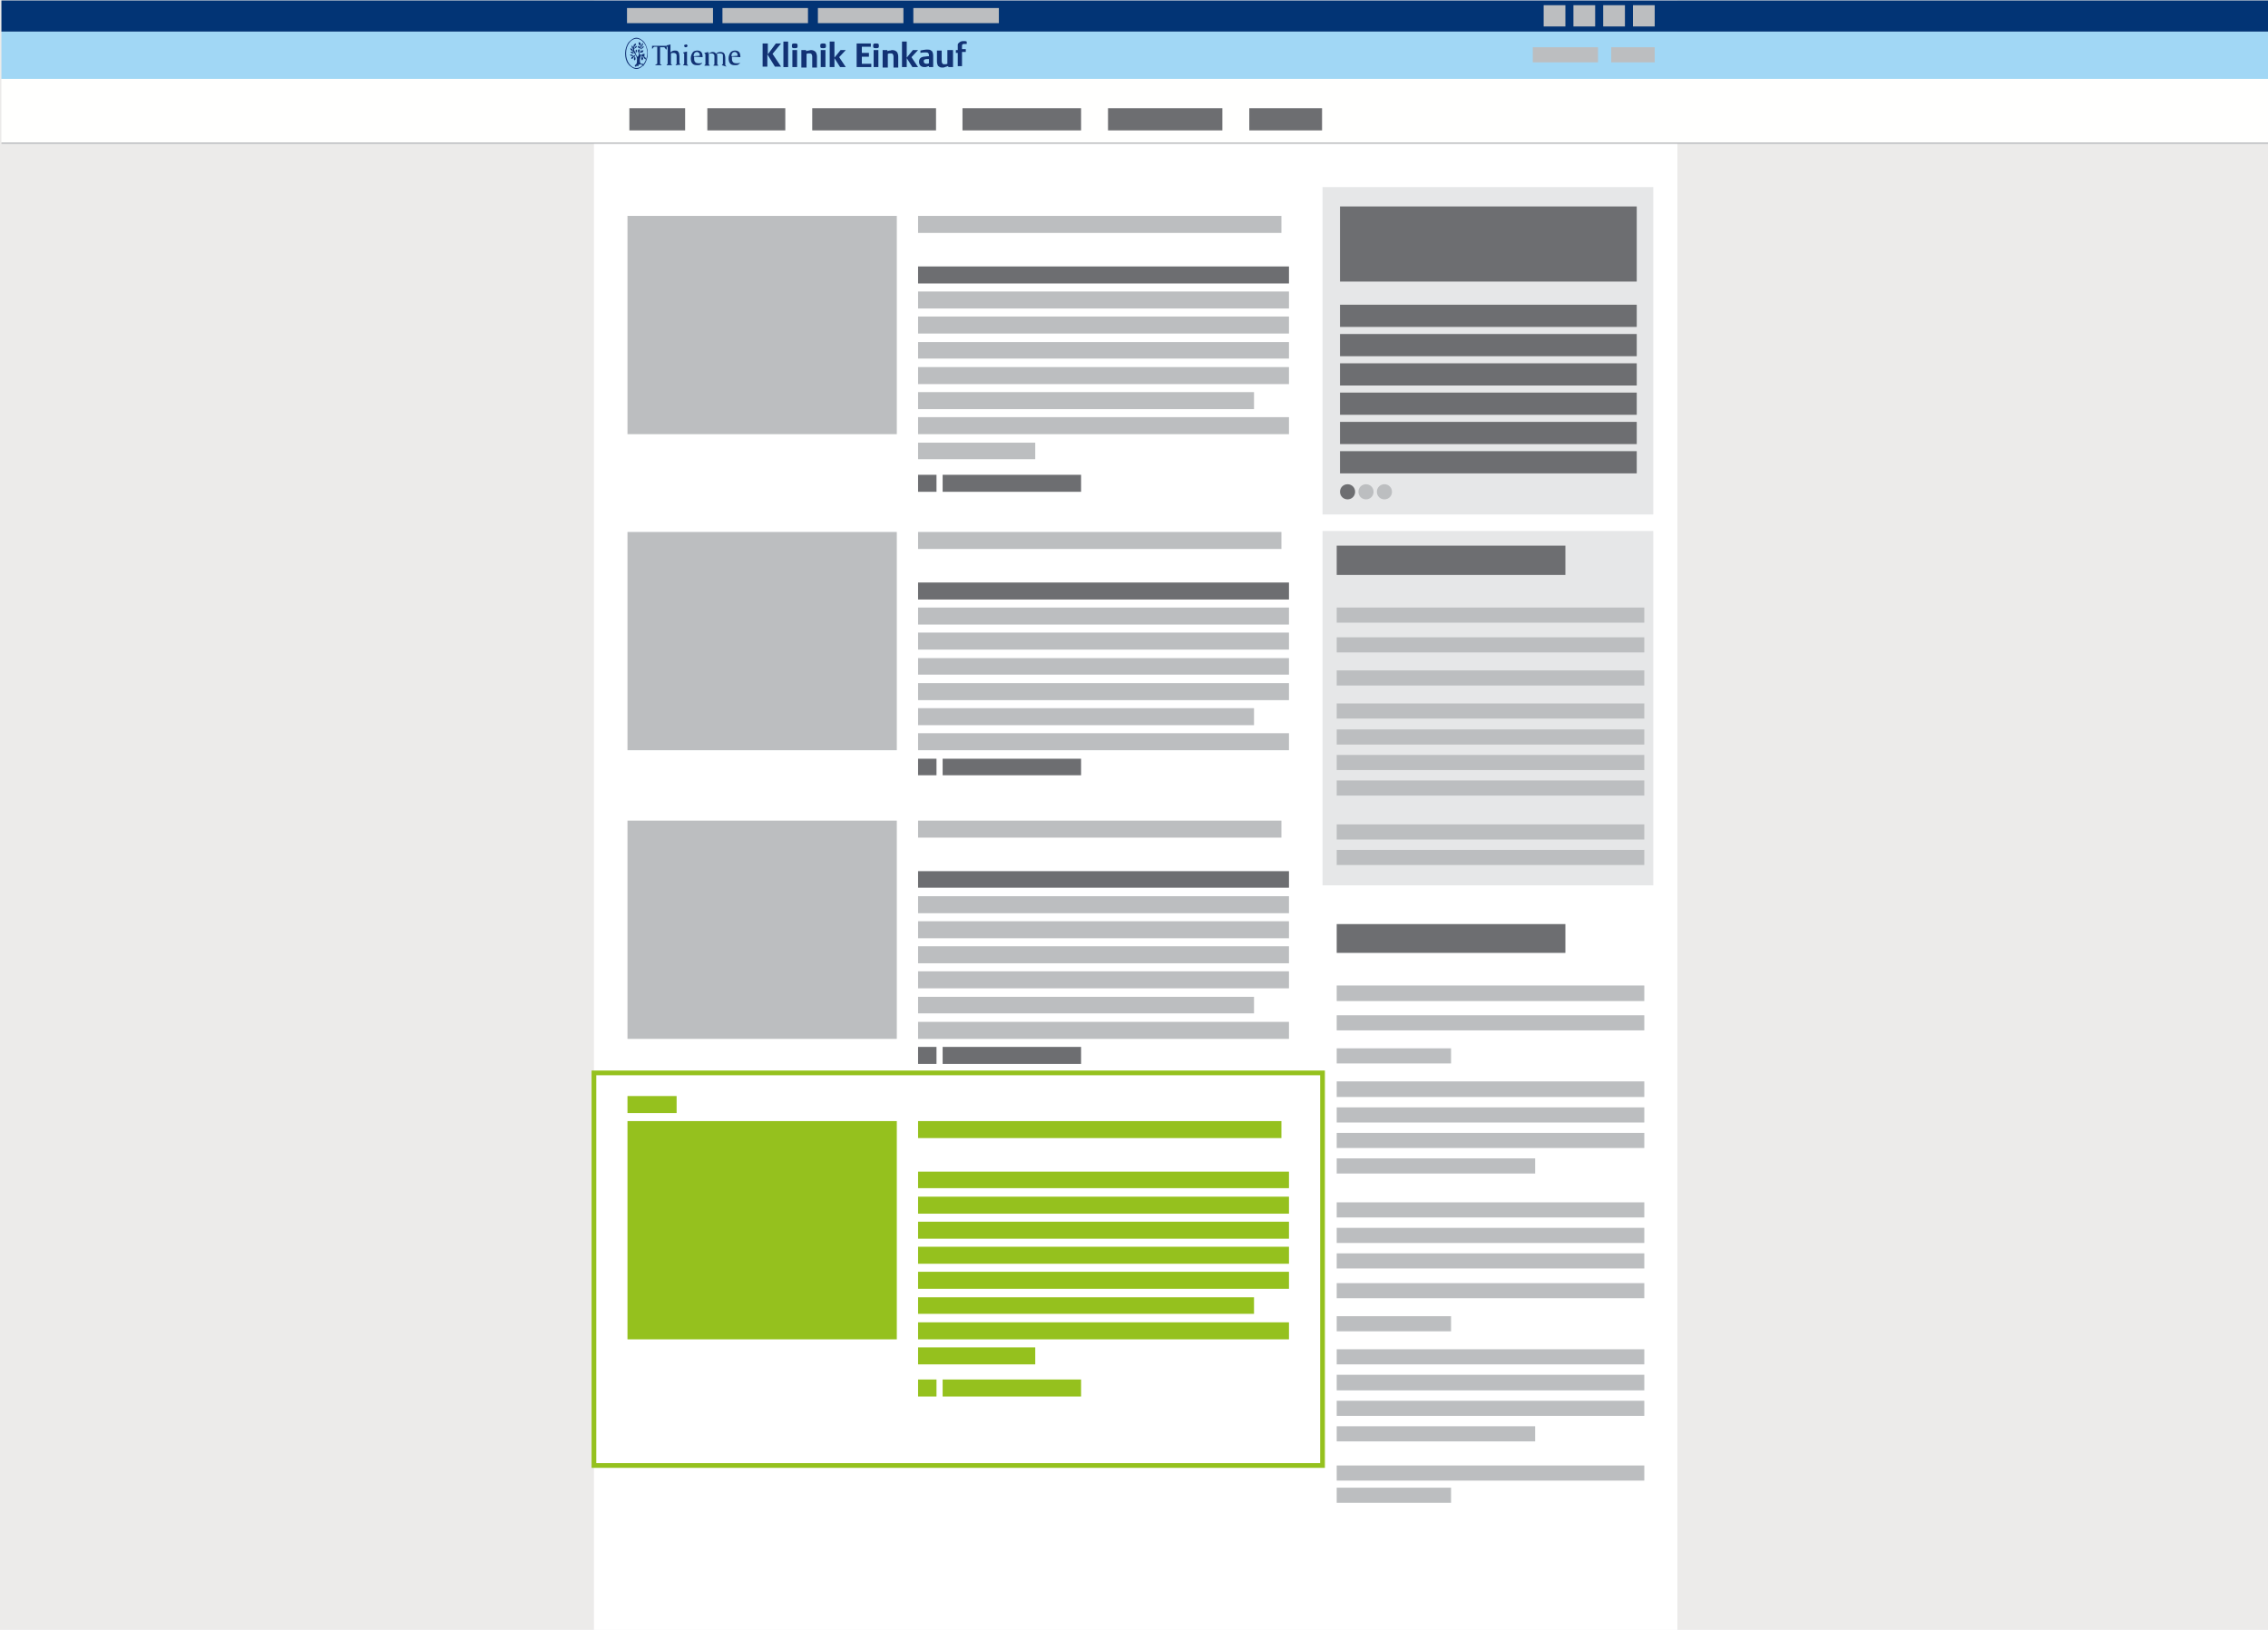 <?xml version="1.0" encoding="utf-8"?>
<!-- Generator: Adobe Illustrator 21.1.0, SVG Export Plug-In . SVG Version: 6.00 Build 0)  -->
<svg version="1.1" id="Ebene_1" xmlns="http://www.w3.org/2000/svg" xmlns:xlink="http://www.w3.org/1999/xlink" x="0px" y="0px"
	 viewBox="0 0 480 345" style="enable-background:new 0 0 480 345;" xml:space="preserve">
<style type="text/css">
	.st0{clip-path:url(#SVGID_2_);fill:#ECEBEA;}
	.st1{clip-path:url(#SVGID_4_);fill:#FFFFFF;}
	.st2{clip-path:url(#SVGID_6_);fill:#023475;}
	.st3{clip-path:url(#SVGID_8_);fill:#A1D7F5;}
	.st4{clip-path:url(#SVGID_10_);fill:#FFFFFE;}
	.st5{fill:#BCBEC0;}
	.st6{clip-path:url(#SVGID_12_);fill:none;stroke:#BCBEC0;stroke-width:0.3;}
	.st7{fill:#123274;}
	.st8{fill:#E6E7E8;}
	.st9{fill:#6D6E71;}
	.st10{fill:#95C11E;}
	.st11{fill:none;stroke:#95C11E;}
</style>
<g>
	<g>
		<g>
			<g>
				<defs>
					<rect id="SVGID_1_" width="480" height="349.4"/>
				</defs>
				<clipPath id="SVGID_2_">
					<use xlink:href="#SVGID_1_"  style="overflow:visible;"/>
				</clipPath>
				<polygon class="st0" points="0,0 0,349.4 480.3,349.4 480.3,0 				"/>
			</g>
		</g>
	</g>
	<g>
		<g>
			<g>
				<defs>
					<rect id="SVGID_3_" width="480" height="349.4"/>
				</defs>
				<clipPath id="SVGID_4_">
					<use xlink:href="#SVGID_3_"  style="overflow:visible;"/>
				</clipPath>
				<polygon class="st1" points="125.7,0.1 125.7,349.4 355,349.4 355,0.1 				"/>
			</g>
		</g>
	</g>
	<g>
		<g>
			<g>
				<defs>
					<rect id="SVGID_5_" width="480" height="349.4"/>
				</defs>
				<clipPath id="SVGID_6_">
					<use xlink:href="#SVGID_5_"  style="overflow:visible;"/>
				</clipPath>
				<polygon class="st2" points="0.3,0.1 0.3,6.7 480.3,6.7 480.3,0.1 				"/>
			</g>
		</g>
	</g>
	<g>
		<g>
			<g>
				<defs>
					<rect id="SVGID_7_" width="480" height="349.4"/>
				</defs>
				<clipPath id="SVGID_8_">
					<use xlink:href="#SVGID_7_"  style="overflow:visible;"/>
				</clipPath>
				<polygon class="st3" points="0.3,6.7 0.3,16.7 480.3,16.7 480.3,6.7 				"/>
			</g>
		</g>
	</g>
	<g>
		<g>
			<g>
				<defs>
					<rect id="SVGID_9_" width="480" height="349.4"/>
				</defs>
				<clipPath id="SVGID_10_">
					<use xlink:href="#SVGID_9_"  style="overflow:visible;"/>
				</clipPath>
				<polygon class="st4" points="0.3,16.7 0.3,30.3 480.3,30.3 480.3,16.7 				"/>
			</g>
		</g>
	</g>
</g>
<polygon class="st5" points="132.7,1.7 132.7,4.9 150.9,4.9 150.9,1.7 "/>
<polygon class="st5" points="152.9,1.7 152.9,4.9 171,4.9 171,1.7 "/>
<polygon class="st5" points="173.1,1.7 173.1,4.9 191.2,4.9 191.2,1.7 "/>
<polygon class="st5" points="193.3,1.7 193.3,4.9 211.4,4.9 211.4,1.7 "/>
<polygon class="st5" points="326.7,1.1 326.7,5.6 331.3,5.6 331.3,1.1 "/>
<polygon class="st5" points="333,1.1 333,5.6 337.6,5.6 337.6,1.1 "/>
<polygon class="st5" points="339.3,1.1 339.3,5.6 343.9,5.6 343.9,1.1 "/>
<polygon class="st5" points="345.6,1.1 345.6,5.6 350.2,5.6 350.2,1.1 "/>
<g>
	<g>
		<g>
			<g>
				<defs>
					<rect id="SVGID_11_" width="480" height="349.4"/>
				</defs>
				<clipPath id="SVGID_12_">
					<use xlink:href="#SVGID_11_"  style="overflow:visible;"/>
				</clipPath>
				<line class="st6" x1="482.1" y1="30.3" x2="0.3" y2="30.3"/>
			</g>
		</g>
	</g>
</g>
<path class="st7" d="M136.5,11.5c-0.1-0.1-0.2-0.1-0.3-0.1c-0.3,0-0.3,0.3-0.6,0.2c-0.1,0-0.3-0.2-0.3-0.3c0.1-0.2,0.4-0.2,0.6-0.2
	c0.2,0,0.2-0.3,0.3-0.4l0,0c-0.1,0-0.3-0.1-0.4,0c-0.1,0-0.2,0.2-0.3,0.3c0,0-0.1,0.1-0.1,0c0.1-0.2,0.1-0.4,0.3-0.6
	c0.1-0.1,0.2-0.1,0.3-0.2c0.2-0.1,0.2-0.3,0.3-0.4l0,0c-0.1,0-0.3,0-0.4,0.2c-0.1,0.1-0.1,0.3-0.2,0.3c0,0-0.1-0.2,0-0.3
	c0-0.1,0.2-0.2,0.3-0.4c0.1-0.1,0-0.3,0.1-0.5l0,0c-0.1,0-0.2,0.1-0.3,0.3c-0.1,0.1,0.1,0.3-0.1,0.4c-0.1-0.1-0.1-0.2-0.1-0.3
	s0-0.2,0-0.3c-0.1-0.2-0.2-0.2-0.4-0.3l0,0c0,0.1-0.1,0.3,0,0.5c0.1,0.1,0.2,0.2,0.3,0.3c0,0.1,0.1,0.2,0.1,0.4h-0.1
	c0-0.3-0.3-0.3-0.5-0.4l0,0c0,0.1,0,0.3,0.1,0.4c0.2,0.2,0.4,0.1,0.5,0.2c0.1,0.3-0.1,0.6-0.3,0.9c-0.1-0.2,0-0.3,0.1-0.5
	c0-0.1-0.1-0.3-0.2-0.3l0,0c-0.1,0.1-0.2,0.2-0.2,0.4c0,0.1,0,0.2,0.1,0.3s0.1,0.3,0.1,0.4c0,0.2-0.2,0.5-0.2,0.5s-0.1,0.1-0.1,0
	c-0.1-0.1-0.2-0.3-0.3-0.5c-0.2-0.3,0.3-0.5,0.2-0.8c0-0.1-0.1-0.2-0.2-0.2l0,0c0,0.1-0.1,0.2-0.1,0.3s0.1,0.2,0.1,0.3
	s0,0.1-0.1,0.1c-0.1-0.2-0.3-0.5-0.3-0.7c0-0.3,0.4-0.3,0.5-0.5c0.1-0.1,0.1-0.2,0.1-0.3l0,0c0,0-0.1,0-0.2,0.1
	c-0.3,0.1-0.2,0.4-0.4,0.5c0-0.2,0.1-0.5,0.1-0.5c0.1-0.1,0.1-0.1,0.2-0.2c0.1-0.1,0.1-0.3,0.1-0.4l0,0c-0.2,0.1-0.3,0.1-0.4,0.2
	c-0.1,0.1-0.1,0.2-0.1,0.3s-0.1,0.4-0.1,0.6c-0.1-0.1,0-0.2,0-0.3s-0.2-0.3-0.2-0.4l0,0c-0.1,0.1-0.1,0.3-0.1,0.4
	c0,0.1,0.1,0.2,0.2,0.3c0.1,0.1,0.2,0.3,0.1,0.4c0,0-0.1,0-0.1-0.1c0-0.3-0.3-0.3-0.5-0.4l0,0c0,0.3,0.2,0.5,0.4,0.6
	s0.4,0.3,0.5,0.5c-0.2,0-0.3-0.2-0.4-0.3c-0.2-0.1-0.5,0-0.5,0l0,0c0.2,0.2,0.4,0.4,0.7,0.3c0.1,0,0.3,0.1,0.4,0.1
	c0,0.2-0.2,0.3-0.3,0.4c-0.2,0.1-0.2-0.1-0.4-0.2c-0.2-0.1-0.4,0-0.5,0l0,0c0,0,0.1,0.1,0.2,0.2c0.2,0.1,0.4,0,0.5,0.1
	c-0.1,0.1-0.2,0.1-0.3,0.2c-0.1,0.1-0.1,0.2-0.1,0.4l0,0c0.1-0.1,0.4-0.1,0.4-0.2c0.1-0.1,0-0.2,0.3-0.4c0,0.1,0,0.2-0.1,0.4
	s0,0.4,0.1,0.5l0,0c0.1-0.1,0.2-0.2,0.2-0.3c0-0.2,0-0.3-0.1-0.4c-0.1-0.1,0-0.3,0.1-0.5c0.2,0.4,0.4,0.7,0.3,1.2
	c0,0.2,0,0.5-0.1,0.7s-0.5,0.3-0.3,0.5c0.1,0.1,0.1,0.2,0.2,0.1c0.1,0,0.1-0.1,0.1-0.2c0.1,0,0.2,0.1,0.4,0.1c0.1,0,0-0.1,0-0.2
	c0-0.1,0.1-0.2,0.2-0.1c0.1,0,0.1-0.1,0.2-0.1c0.2,0,0.5,0.2,0.7,0.3c0,0,0,0,0.1,0c0-0.1-0.1-0.1-0.2-0.2c0,0,0.1,0,0.1-0.1
	c-0.1-0.1-0.3-0.1-0.4-0.1c-0.1,0-0.3-0.1-0.3-0.2c-0.2-0.5,0-1.2,0.2-1.6c0.3,0.2,0,0.5,0,0.7c0,0.1,0.1,0.3,0.2,0.4l0,0
	c0,0,0.1-0.1,0.2-0.3c0.1-0.2-0.2-0.4-0.1-0.6c0.2,0.1,0.2,0.3,0.3,0.4c0.1,0.2,0.3,0.2,0.4,0.3l0,0c0-0.2,0-0.3-0.1-0.4
	c-0.1-0.2-0.3-0.1-0.4-0.2c0.1-0.1,0.2,0,0.3,0C136.2,11.7,136.4,11.6,136.5,11.5L136.5,11.5L136.5,11.5z"/>
<path class="st7" d="M134.7,14.4c-1.2,0-2.2-1.4-2.2-3.1s1-3.1,2.2-3.1c0.6,0,1.1,0.3,1.6,0.9c0.2,0.3,0.4,0.6,0.5,1
	s0.2,0.8,0.2,1.2C136.9,13,135.9,14.4,134.7,14.4L134.7,14.4z M136.4,9c-0.2-0.3-0.5-0.5-0.8-0.7C135.3,8.1,135,8,134.7,8
	s-0.6,0.1-0.9,0.3c-0.3,0.2-0.5,0.4-0.8,0.7c-0.4,0.6-0.7,1.4-0.7,2.3c0,0.9,0.2,1.7,0.7,2.3c0.2,0.3,0.5,0.5,0.8,0.7
	s0.6,0.3,0.9,0.3c0.3,0,0.6-0.1,0.9-0.3c0.3-0.2,0.5-0.4,0.8-0.7c0.4-0.6,0.7-1.4,0.7-2.3C137.1,10.4,136.8,9.6,136.4,9L136.4,9z"/>
<path class="st7" d="M140.9,10.4l-0.2-0.3c-0.1-0.1-0.1-0.1-0.2-0.1c-0.1,0-0.2,0-0.4,0h-0.4v3.1c0,0.2,0,0.3,0,0.4
	c0,0.1,0.1,0.1,0.1,0.1l0.2,0.1v0.1h-1.3v-0.1l0.2-0.1c0.1,0,0.1-0.1,0.2-0.1c0-0.1,0-0.2,0-0.4V9.9h-0.3c-0.2,0-0.3,0-0.3,0
	c-0.1,0-0.1,0.1-0.2,0.1l-0.2,0.3H138V9.7h3.1v0.8L140.9,10.4L140.9,10.4L140.9,10.4z"/>
<path class="st7" d="M143,13.8v-0.1l0.1-0.1c0.1,0,0.1-0.1,0.1-0.1c0-0.1,0-0.2,0-0.3v-1c0-0.3,0-0.4,0-0.5c0-0.3-0.3-0.5-0.6-0.5
	c-0.2,0-0.4,0-0.6,0.1v1.9c0,0.2,0,0.3,0,0.3c0,0.1,0.1,0.1,0.1,0.1l0.1,0.1v0.1h-1.1v-0.1l0.1-0.1c0.1,0,0.1-0.1,0.1-0.1
	c0-0.1,0-0.2,0-0.3v-2.9c0-0.2,0-0.3,0-0.3c0-0.1-0.1-0.1-0.1-0.1l-0.1-0.1V9.6l0.8-0.2v1.7c0.3-0.3,0.6-0.4,0.9-0.4
	c0.2,0,0.4,0,0.6,0.1c0.1,0.1,0.2,0.2,0.3,0.4c0,0.1,0.1,0.4,0.1,0.7v1.2c0,0.2,0,0.3,0,0.3c0,0.1,0.1,0.1,0.1,0.1l0.1,0.1v0.1
	L143,13.8L143,13.8z"/>
<path class="st7" d="M144.6,13.8v-0.1l0.1-0.1c0.1,0,0.1-0.1,0.1-0.1c0-0.1,0-0.2,0-0.3v-1.5c0-0.2,0-0.3,0-0.3
	c0-0.1-0.1-0.1-0.1-0.1l-0.1-0.1v-0.1l0.8-0.2v2.4c0,0.2,0,0.3,0,0.3c0,0.1,0.1,0.1,0.1,0.1l0.1,0.1v0.1L144.6,13.8L144.6,13.8z"/>
<path class="st7" d="M145.2,9.4c0.1,0,0.2,0,0.2,0.1c0.1,0.1,0.1,0.1,0.1,0.2c0,0.1,0,0.1-0.1,0.2c-0.1,0.1-0.1,0.1-0.3,0.1
	c-0.1,0-0.2,0-0.2-0.1c-0.1-0.1-0.1-0.1-0.1-0.2s0-0.2,0.1-0.2S145.1,9.4,145.2,9.4L145.2,9.4z"/>
<path class="st7" d="M147.5,11c0.2,0,0.4,0.1,0.5,0.3c0.1,0.1,0.1,0.3,0.1,0.5l-1.3,0.1C146.8,11.3,147.1,11,147.5,11L147.5,11z
	 M148.7,12.1L148.7,12.1c0-0.5-0.1-0.9-0.3-1.1c-0.2-0.2-0.5-0.3-0.8-0.3c-0.4,0-0.8,0.1-1,0.4c-0.2,0.3-0.4,0.7-0.4,1.2
	s0.1,0.9,0.3,1.1c0.2,0.3,0.6,0.4,1,0.4c0.3,0,0.5,0,0.7-0.1c0.1-0.1,0.2-0.1,0.4-0.3v-0.1c-0.2,0.1-0.5,0.1-0.7,0.1
	c-0.4,0-0.7-0.1-0.8-0.3c-0.2-0.2-0.2-0.5-0.2-1V12L148.7,12.1L148.7,12.1z"/>
<path class="st7" d="M152.8,13.8v-0.1l0.1-0.1c0.1,0,0.1-0.1,0.1-0.1c0-0.1,0-0.2,0-0.3v-1c0-0.3,0-0.5,0-0.5v-0.1
	c-0.1-0.2-0.3-0.3-0.7-0.3c-0.2,0-0.4,0-0.6,0.1c0.1,0.1,0.1,0.4,0.1,0.7v1.2c0,0.2,0,0.3,0,0.3c0,0.1,0.1,0.1,0.1,0.1l0.1,0.1v0.1
	h-1v-0.1l0.1-0.1c0.1,0,0.1-0.1,0.1-0.1c0-0.1,0-0.2,0-0.3v-1c0-0.3,0-0.4,0-0.5c0-0.3-0.3-0.5-0.6-0.5c-0.2,0-0.4,0-0.6,0.1v1.9
	c0,0.2,0,0.3,0,0.3c0,0.1,0.1,0.1,0.1,0.1l0.1,0.1v0.1h-1.1v-0.1l0.1-0.1c0.1,0,0.1-0.1,0.1-0.1c0-0.1,0-0.2,0-0.3v-1.5
	c0-0.2,0-0.3,0-0.3c0-0.1-0.1-0.1-0.1-0.1l-0.1-0.1v-0.1l0.8-0.2v0.4c0.1-0.1,0.2-0.2,0.3-0.2c0.2-0.1,0.4-0.2,0.6-0.2
	c0.3,0,0.5,0.1,0.6,0.2c0,0,0.1,0.1,0.1,0.2c0.3-0.3,0.6-0.4,1-0.4c0.5,0,0.8,0.2,0.9,0.6c0,0.1,0.1,0.3,0.1,0.7v1.2
	c0,0.2,0,0.3,0,0.3c0,0.1,0.1,0.1,0.1,0.1l0.1,0.1v0.1L152.8,13.8L152.8,13.8z"/>
<path class="st7" d="M155.5,11c0.2,0,0.4,0.1,0.5,0.3c0.1,0.1,0.1,0.3,0.1,0.5l-1.3,0.1C154.8,11.3,155.1,11,155.5,11L155.5,11z
	 M156.7,12.1L156.7,12.1c0-0.5-0.1-0.9-0.3-1.1c-0.2-0.2-0.5-0.3-0.8-0.3c-0.4,0-0.7,0.1-1,0.4c-0.2,0.3-0.4,0.7-0.4,1.2
	s0.1,0.9,0.3,1.1c0.2,0.3,0.6,0.4,1,0.4c0.3,0,0.5,0,0.7-0.1c0.1-0.1,0.2-0.1,0.4-0.3v-0.1c-0.2,0.1-0.5,0.1-0.7,0.1
	c-0.4,0-0.7-0.1-0.8-0.3c-0.2-0.2-0.2-0.5-0.2-1V12L156.7,12.1L156.7,12.1z"/>
<polygon class="st5" points="324.4,10 324.4,13.2 338.2,13.2 338.2,10 "/>
<polygon class="st5" points="341,10 341,13.2 350.2,13.2 350.2,10 "/>
<polygon class="st8" points="279.9,39.6 279.9,108.9 349.9,108.9 349.9,39.6 "/>
<polygon class="st5" points="132.8,45.7 132.8,91.9 189.8,91.9 189.8,45.7 "/>
<polygon class="st9" points="194.3,56.4 194.3,60 272.8,60 272.8,56.4 "/>
<polygon class="st5" points="194.3,67 194.3,70.6 272.8,70.6 272.8,67 "/>
<polygon class="st5" points="194.3,77.7 194.3,81.3 272.8,81.3 272.8,77.7 "/>
<polygon class="st5" points="194.3,88.3 194.3,91.9 272.8,91.9 272.8,88.3 "/>
<polygon class="st5" points="194.3,45.7 194.3,49.3 271.2,49.3 271.2,45.7 "/>
<polygon class="st5" points="194.3,93.7 194.3,97.2 219.1,97.2 219.1,93.7 "/>
<polygon class="st9" points="194.3,100.5 194.3,104.1 198.2,104.1 198.2,100.5 "/>
<polygon class="st9" points="199.5,100.5 199.5,104.1 228.8,104.1 228.8,100.5 "/>
<polygon class="st5" points="194.3,61.7 194.3,65.3 272.8,65.3 272.8,61.7 "/>
<polygon class="st5" points="194.3,72.4 194.3,75.9 272.8,75.9 272.8,72.4 "/>
<polygon class="st5" points="194.3,83 194.3,86.6 265.4,86.6 265.4,83 "/>
<polygon class="st10" points="132.8,232 132.8,235.6 143.2,235.6 143.2,232 "/>
<polygon class="st10" points="132.8,237.3 132.8,283.5 189.8,283.5 189.8,237.3 "/>
<polygon class="st10" points="194.3,248 194.3,251.5 272.8,251.5 272.8,248 "/>
<polygon class="st10" points="194.3,258.6 194.3,262.2 272.8,262.2 272.8,258.6 "/>
<polygon class="st10" points="194.3,269.2 194.3,272.8 272.8,272.8 272.8,269.2 "/>
<polygon class="st10" points="194.3,279.9 194.3,283.5 272.8,283.5 272.8,279.9 "/>
<polygon class="st10" points="194.3,237.3 194.3,240.9 271.2,240.9 271.2,237.3 "/>
<polygon class="st10" points="194.3,285.2 194.3,288.8 219.1,288.8 219.1,285.2 "/>
<polygon class="st10" points="194.3,292 194.3,295.6 198.2,295.6 198.2,292 "/>
<polygon class="st10" points="199.5,292 199.5,295.6 228.8,295.6 228.8,292 "/>
<polygon class="st10" points="194.3,253.3 194.3,256.9 272.8,256.9 272.8,253.3 "/>
<polygon class="st10" points="194.3,263.9 194.3,267.5 272.8,267.5 272.8,263.9 "/>
<polygon class="st10" points="194.3,274.6 194.3,278.1 265.4,278.1 265.4,274.6 "/>
<polygon class="st5" points="132.8,112.6 132.8,158.8 189.8,158.8 189.8,112.6 "/>
<polygon class="st9" points="194.3,123.3 194.3,126.9 272.8,126.9 272.8,123.3 "/>
<polygon class="st5" points="194.3,133.9 194.3,137.5 272.8,137.5 272.8,133.9 "/>
<polygon class="st5" points="194.3,144.6 194.3,148.2 272.8,148.2 272.8,144.6 "/>
<polygon class="st5" points="194.3,155.2 194.3,158.8 272.8,158.8 272.8,155.2 "/>
<polygon class="st5" points="194.3,112.6 194.3,116.2 271.2,116.2 271.2,112.6 "/>
<polygon class="st9" points="194.3,160.6 194.3,164.1 198.2,164.1 198.2,160.6 "/>
<polygon class="st9" points="199.5,160.6 199.5,164.1 228.8,164.1 228.8,160.6 "/>
<polygon class="st5" points="194.3,128.6 194.3,132.2 272.8,132.2 272.8,128.6 "/>
<polygon class="st5" points="194.3,139.3 194.3,142.8 272.8,142.8 272.8,139.3 "/>
<polygon class="st5" points="194.3,149.9 194.3,153.5 265.4,153.5 265.4,149.9 "/>
<polygon class="st5" points="132.8,173.7 132.8,219.9 189.8,219.9 189.8,173.7 "/>
<polygon class="st9" points="194.3,184.4 194.3,187.9 272.8,187.9 272.8,184.4 "/>
<polygon class="st5" points="194.3,195 194.3,198.6 272.8,198.6 272.8,195 "/>
<polygon class="st5" points="194.3,205.6 194.3,209.2 272.8,209.2 272.8,205.6 "/>
<polygon class="st5" points="194.3,216.3 194.3,219.9 272.8,219.9 272.8,216.3 "/>
<polygon class="st5" points="194.3,173.7 194.3,177.3 271.2,177.3 271.2,173.7 "/>
<polygon class="st9" points="194.3,221.6 194.3,225.2 198.2,225.2 198.2,221.6 "/>
<polygon class="st9" points="199.5,221.6 199.5,225.2 228.8,225.2 228.8,221.6 "/>
<polygon class="st5" points="194.3,189.7 194.3,193.3 272.8,193.3 272.8,189.7 "/>
<polygon class="st5" points="194.3,200.3 194.3,203.9 272.8,203.9 272.8,200.3 "/>
<polygon class="st5" points="194.3,211 194.3,214.5 265.4,214.5 265.4,211 "/>
<polygon class="st5" points="282.9,208.6 282.9,211.9 348,211.9 348,208.6 "/>
<polygon class="st5" points="282.9,265.3 282.9,268.5 348,268.5 348,265.3 "/>
<polygon class="st5" points="282.9,214.9 282.9,218.1 348,218.1 348,214.9 "/>
<polygon class="st5" points="282.9,271.6 282.9,274.8 348,274.8 348,271.6 "/>
<polygon class="st5" points="282.9,310.2 282.9,313.4 348,313.4 348,310.2 "/>
<polygon class="st5" points="282.9,221.9 282.9,225.1 307.1,225.1 307.1,221.9 "/>
<polygon class="st5" points="282.9,278.6 282.9,281.8 307.1,281.8 307.1,278.6 "/>
<polygon class="st5" points="282.9,314.9 282.9,318.1 307.1,318.1 307.1,314.9 "/>
<polygon class="st9" points="282.9,195.6 282.9,201.7 331.3,201.7 331.3,195.6 "/>
<polygon class="st5" points="282.9,228.9 282.9,232.2 348,232.2 348,228.9 "/>
<polygon class="st5" points="282.9,285.6 282.9,288.8 348,288.8 348,285.6 "/>
<polygon class="st5" points="282.9,234.4 282.9,237.6 348,237.6 348,234.4 "/>
<polygon class="st5" points="282.9,291 282.9,294.3 348,294.3 348,291 "/>
<polygon class="st5" points="282.9,239.8 282.9,243 348,243 348,239.8 "/>
<polygon class="st5" points="282.9,296.5 282.9,299.7 348,299.7 348,296.5 "/>
<polygon class="st5" points="282.9,254.5 282.9,257.7 348,257.7 348,254.5 "/>
<polygon class="st5" points="282.9,245.2 282.9,248.4 324.9,248.4 324.9,245.2 "/>
<polygon class="st5" points="282.9,301.9 282.9,305.1 324.9,305.1 324.9,301.9 "/>
<polygon class="st5" points="282.9,259.9 282.9,263.1 348,263.1 348,259.9 "/>
<polygon class="st8" points="279.9,112.4 279.9,187.4 349.9,187.4 349.9,112.4 "/>
<polygon class="st5" points="282.9,128.6 282.9,131.8 348,131.8 348,128.6 "/>
<polygon class="st5" points="282.9,134.9 282.9,138.1 348,138.1 348,134.9 "/>
<polygon class="st5" points="282.9,141.9 282.9,145.1 348,145.1 348,141.9 "/>
<polygon class="st9" points="282.9,115.5 282.9,121.7 331.3,121.7 331.3,115.5 "/>
<polygon class="st5" points="282.9,148.9 282.9,152.1 348,152.1 348,148.9 "/>
<polygon class="st5" points="282.9,154.4 282.9,157.6 348,157.6 348,154.4 "/>
<polygon class="st5" points="282.9,159.8 282.9,163 348,163 348,159.8 "/>
<polygon class="st5" points="282.9,174.5 282.9,177.7 348,177.7 348,174.5 "/>
<polygon class="st5" points="282.9,165.2 282.9,168.4 348,168.4 348,165.2 "/>
<polygon class="st5" points="282.9,179.9 282.9,183.1 348,183.1 348,179.9 "/>
<polygon class="st9" points="283.6,43.7 283.6,59.6 346.4,59.6 346.4,43.7 "/>
<polygon class="st9" points="283.6,64.5 283.6,69.2 346.4,69.2 346.4,64.5 "/>
<polygon class="st9" points="283.6,70.7 283.6,75.4 346.4,75.4 346.4,70.7 "/>
<polygon class="st9" points="283.6,76.9 283.6,81.6 346.4,81.6 346.4,76.9 "/>
<polygon class="st9" points="283.6,83.1 283.6,87.8 346.4,87.8 346.4,83.1 "/>
<polygon class="st9" points="283.6,89.3 283.6,94 346.4,94 346.4,89.3 "/>
<polygon class="st9" points="283.6,95.5 283.6,100.2 346.4,100.2 346.4,95.5 "/>
<path class="st9" d="M285.2,105.7c0.9,0,1.6-0.7,1.6-1.6s-0.7-1.6-1.6-1.6s-1.6,0.7-1.6,1.6S284.3,105.7,285.2,105.7L285.2,105.7z"
	/>
<path class="st5" d="M289.1,105.7c0.9,0,1.6-0.7,1.6-1.6s-0.7-1.6-1.6-1.6s-1.6,0.7-1.6,1.6S288.2,105.7,289.1,105.7L289.1,105.7z"
	/>
<path class="st5" d="M293,105.7c0.9,0,1.6-0.7,1.6-1.6s-0.7-1.6-1.6-1.6s-1.6,0.7-1.6,1.6S292.1,105.7,293,105.7L293,105.7z"/>
<polygon class="st11" points="125.7,227.1 125.7,310.2 279.9,310.2 279.9,227.1 "/>
<g>
	<polygon class="st9" points="133.2,22.9 133.2,27.6 145,27.6 145,22.9 	"/>
	<polygon class="st9" points="149.7,22.9 149.7,27.6 166.2,27.6 166.2,22.9 	"/>
	<polygon class="st9" points="171.9,22.9 171.9,27.6 198.1,27.6 198.1,22.9 	"/>
	<polygon class="st9" points="203.7,22.9 203.7,27.6 228.8,27.6 228.8,22.9 	"/>
	<polygon class="st9" points="234.5,22.9 234.5,27.6 258.7,27.6 258.7,22.9 	"/>
	<polygon class="st9" points="264.4,22.9 264.4,27.6 279.8,27.6 279.8,22.9 	"/>
	<g>
		<path class="st7" d="M161.4,14.2V9.2h1.1v2.3l1.7-2.3h1.1l-1.8,2.2l1.8,2.7H164l-1.6-2.6v2.6H161.4z"/>
		<path class="st7" d="M165.8,14.2V8.8h1v5.4H165.8z"/>
		<path class="st7" d="M168.2,9.2c0.2,0,0.4,0,0.5,0.1c0.1,0.1,0.1,0.2,0.1,0.4s0,0.3-0.1,0.4s-0.3,0.1-0.5,0.1
			c-0.2,0-0.4,0-0.5-0.1c-0.1-0.1-0.1-0.2-0.1-0.4c0-0.2,0-0.3,0.1-0.4C167.8,9.2,168,9.2,168.2,9.2z M167.7,14.2v-3.6h1v3.6H167.7z
			"/>
		<path class="st7" d="M169.6,14.2v-3.6h1v0.2l0.1,0c0,0,0,0,0,0c0,0,0,0,0,0c0.2-0.1,0.3-0.1,0.5-0.1c0.2-0.1,0.4-0.1,0.5-0.1
			c0.4,0,0.8,0.2,1,0.5c0.1,0.2,0.2,0.5,0.2,0.9v2.3h-1v-2.3c0-0.3-0.1-0.5-0.2-0.6c-0.1-0.1-0.3-0.1-0.5-0.1c-0.2,0-0.3,0-0.5,0.1
			l0,0v2.9H169.6z"/>
		<path class="st7" d="M174.2,9.2c0.2,0,0.4,0,0.5,0.1c0.1,0.1,0.1,0.2,0.1,0.4s0,0.3-0.1,0.4s-0.3,0.1-0.5,0.1
			c-0.2,0-0.4,0-0.5-0.1c-0.1-0.1-0.1-0.2-0.1-0.4c0-0.2,0-0.3,0.1-0.4C173.9,9.2,174,9.2,174.2,9.2z M173.7,14.2v-3.6h1v3.6H173.7z
			"/>
		<path class="st7" d="M175.6,14.2V8.8h1v3.4l1.3-1.6h1.1l-1.4,1.5l1.4,2.1h-1.2l-1.2-1.9v1.9H175.6z"/>
		<path class="st7" d="M184.3,9.2v0.7h-1.9v1.3h1.5V12h-1.5v1.5h2v0.7h-3.1V9.2H184.3z"/>
		<path class="st7" d="M185.4,9.2c0.2,0,0.4,0,0.5,0.1c0.1,0.1,0.1,0.2,0.1,0.4s0,0.3-0.1,0.4s-0.3,0.1-0.5,0.1
			c-0.2,0-0.4,0-0.5-0.1c-0.1-0.1-0.1-0.2-0.1-0.4c0-0.2,0-0.3,0.1-0.4C185,9.2,185.2,9.2,185.4,9.2z M184.9,14.2v-3.6h1v3.6H184.9z
			"/>
		<path class="st7" d="M186.8,14.2v-3.6h1v0.2l0.1,0c0,0,0,0,0,0c0,0,0,0,0,0c0.2-0.1,0.3-0.1,0.5-0.1c0.2-0.1,0.4-0.1,0.5-0.1
			c0.4,0,0.8,0.2,1,0.5c0.1,0.2,0.2,0.5,0.2,0.9v2.3h-1v-2.3c0-0.3-0.1-0.5-0.2-0.6c-0.1-0.1-0.3-0.1-0.5-0.1c-0.2,0-0.3,0-0.5,0.1
			l0,0v2.9H186.8z"/>
		<path class="st7" d="M190.9,14.2V8.8h1v3.4l1.3-1.6h1.1l-1.4,1.5l1.4,2.1h-1.2l-1.2-1.9v1.9H190.9z"/>
		<path class="st7" d="M197.6,14.2h-1v-0.2l-0.1,0c-0.1,0-0.2,0.1-0.3,0.1c-0.2,0.1-0.3,0.1-0.4,0.1c-0.1,0-0.1,0-0.2,0
			c-0.3,0-0.6-0.1-0.8-0.3c-0.2-0.2-0.3-0.5-0.3-0.8c0-0.6,0.3-1,1-1.1c0.3,0,0.6-0.1,1.1-0.1v-0.3c0-0.2-0.1-0.3-0.2-0.4
			c-0.1-0.1-0.3-0.1-0.5-0.1c-0.3,0-0.7,0-1.1,0.1v-0.5l0,0c0.5-0.1,0.9-0.2,1.2-0.2c0,0,0.1,0,0.1,0c0.1,0,0.1,0,0.2,0
			c0.2,0,0.4,0,0.6,0.1s0.3,0.2,0.4,0.3c0.1,0.2,0.2,0.5,0.2,0.9V14.2z M196.6,12.5L196.6,12.5c-0.4,0-0.7,0-0.9,0.1
			s-0.2,0.2-0.2,0.4c0,0.3,0.2,0.5,0.6,0.5c0.2,0,0.3,0,0.5-0.1V12.5z"/>
		<path class="st7" d="M201.7,10.6v3.6h-1v-0.2l-0.1,0c-0.3,0.1-0.6,0.2-0.9,0.3c-0.1,0-0.2,0-0.2,0c-0.2,0-0.4,0-0.6-0.1
			c-0.2-0.1-0.3-0.2-0.4-0.3c-0.1-0.2-0.2-0.5-0.2-0.9v-2.3h1v2.2c0,0.3,0.1,0.5,0.2,0.6c0.1,0.1,0.3,0.1,0.5,0.1
			c0.2,0,0.3,0,0.5-0.1l0,0v-2.9H201.7z"/>
		<path class="st7" d="M202.7,14.2v-3h-0.4v-0.6h0.4V9.9c0-0.2,0-0.3,0-0.5c0-0.1,0.1-0.2,0.2-0.3c0.2-0.2,0.5-0.4,0.9-0.4
			c0.1,0,0.2,0,0.4,0s0.3,0.1,0.4,0.1l0,0v0.5c-0.2,0-0.3,0-0.4,0c-0.2,0-0.4,0-0.5,0.1c-0.1,0.1-0.1,0.2-0.1,0.4v0.6h0.8v0.6h-0.8
			v3H202.7z"/>
	</g>
</g>
</svg>
